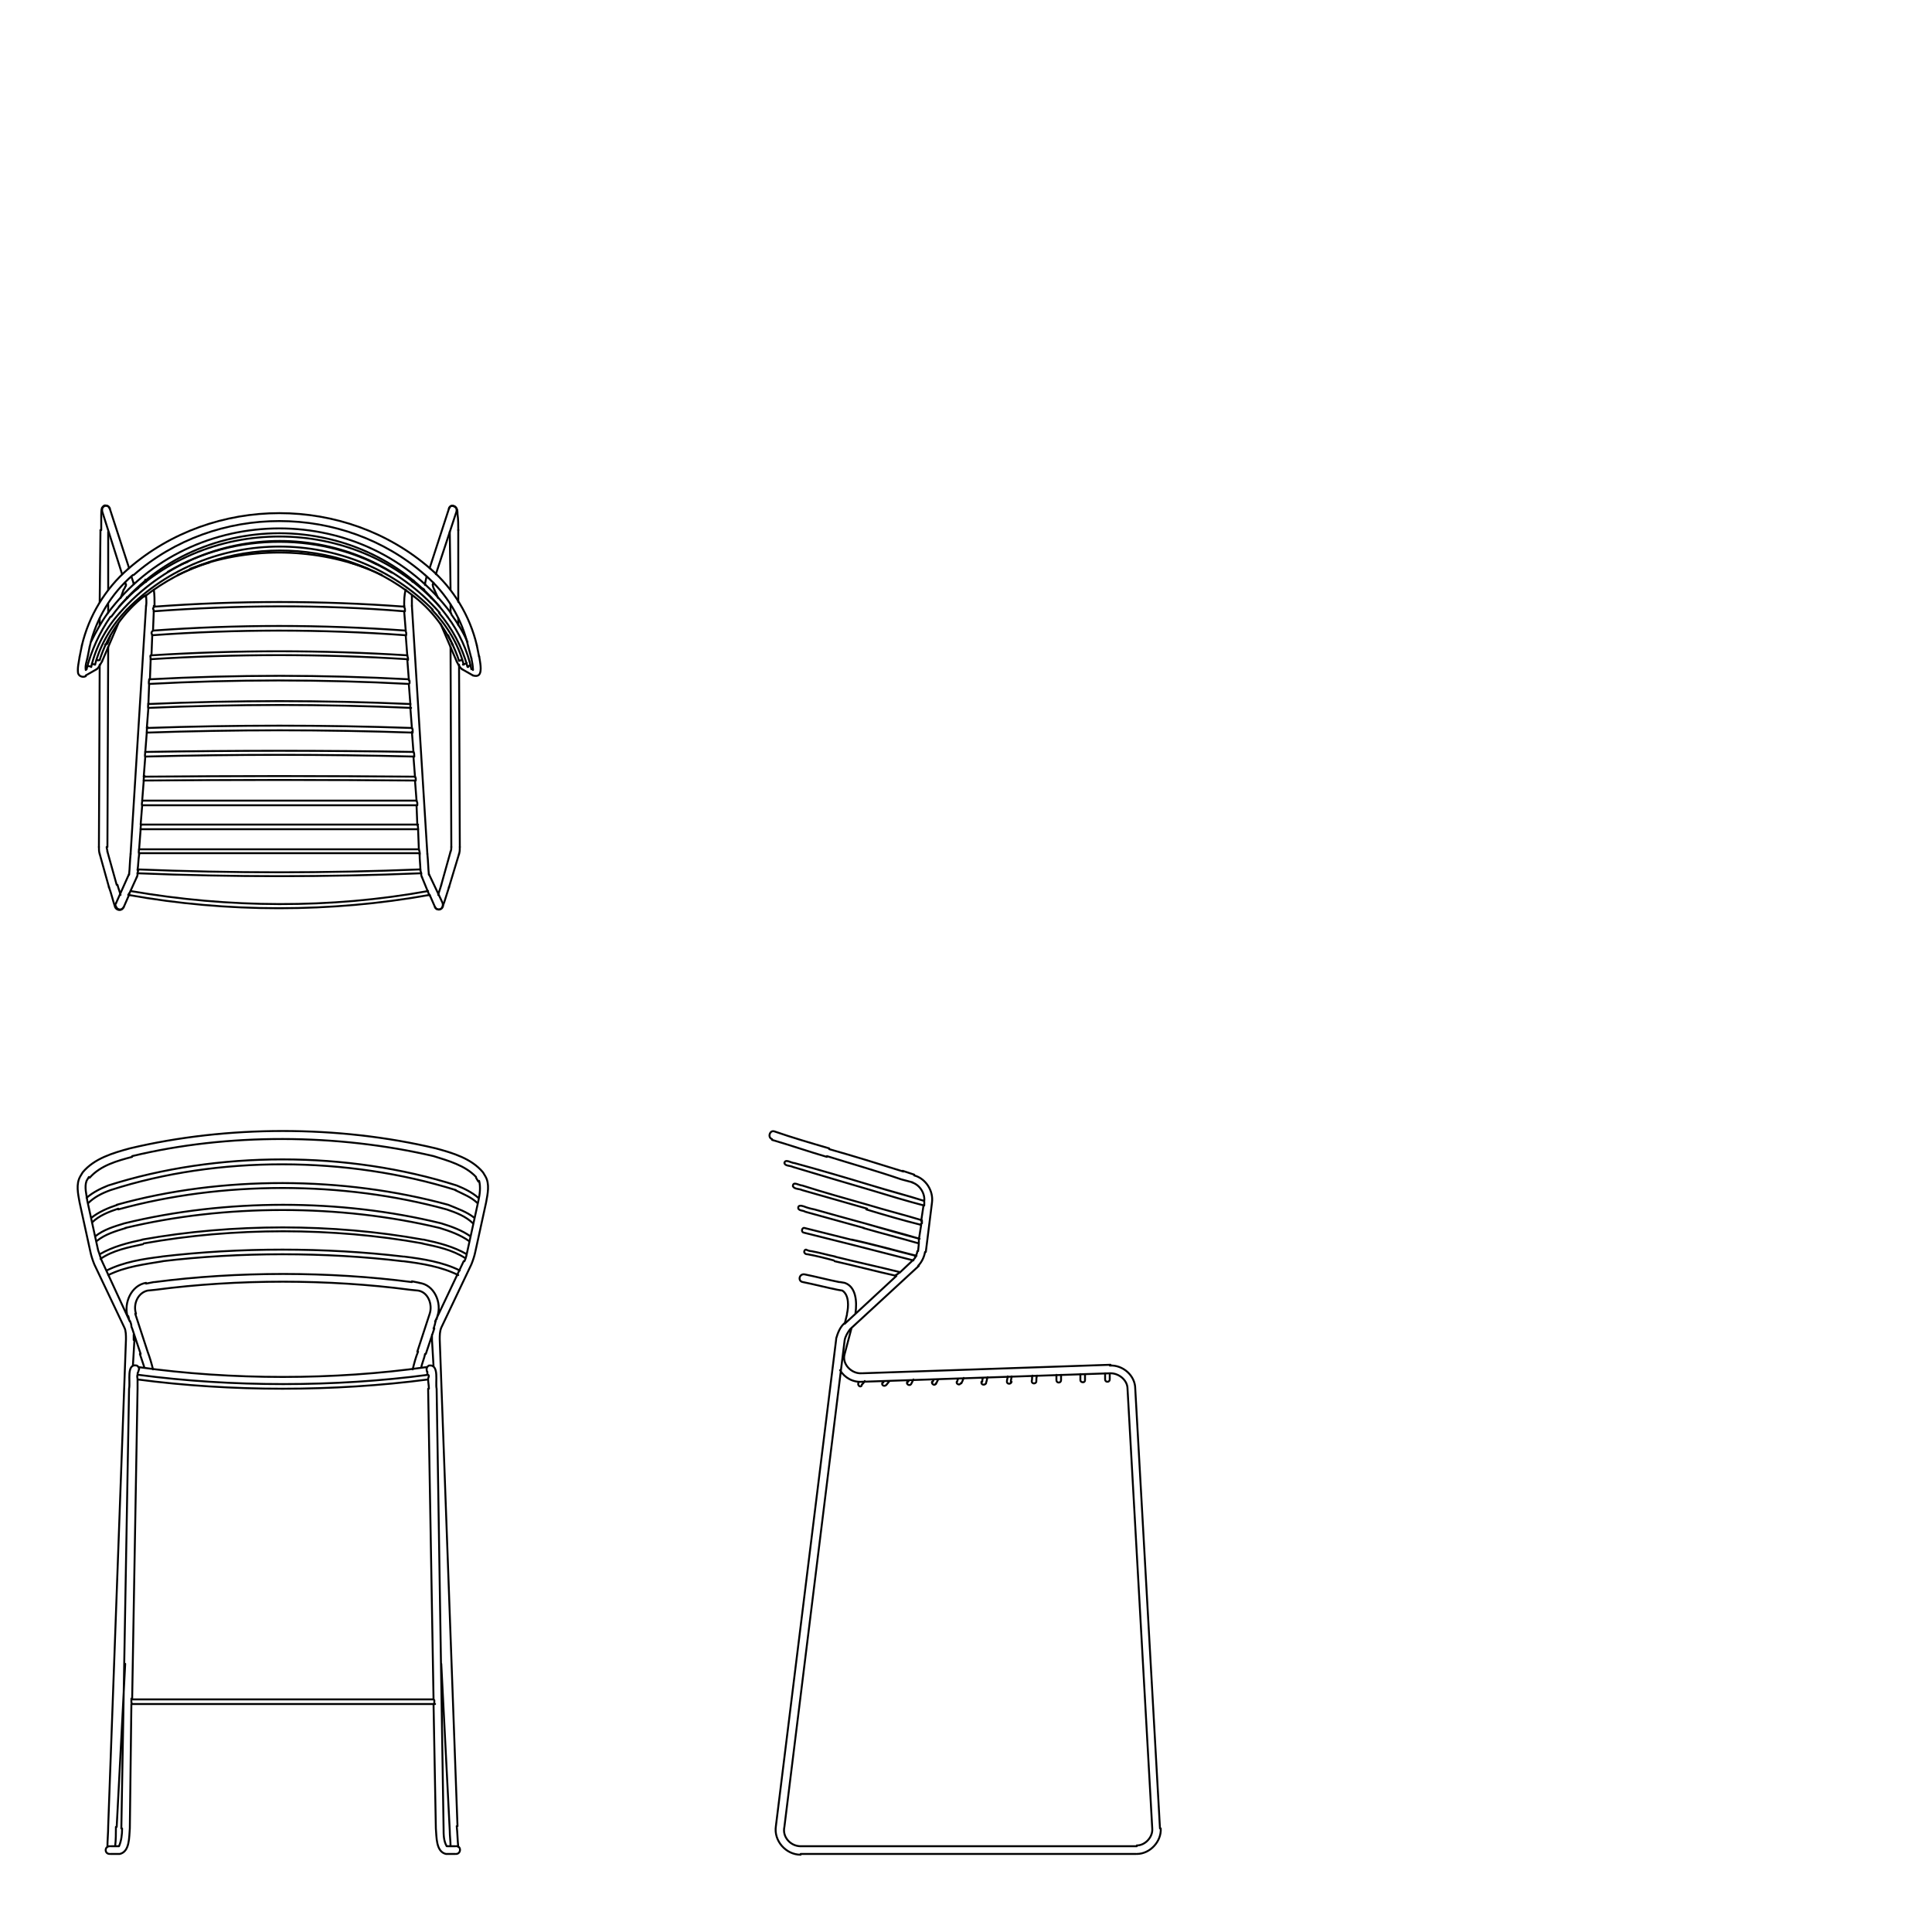 <?xml version="1.0" encoding="utf-8"?>
<!-- Generator: Adobe Illustrator 28.2.0, SVG Export Plug-In . SVG Version: 6.00 Build 0)  -->
<svg version="1.1" id="DISEGNO" xmlns="http://www.w3.org/2000/svg" xmlns:xlink="http://www.w3.org/1999/xlink" x="0px" y="0px"
	 viewBox="0 0 250 250" style="enable-background:new 0 0 250 250;" xml:space="preserve">
<style type="text/css">
	.st0{fill:none;stroke:#000000;stroke-width:0.25;stroke-linecap:round;stroke-linejoin:round;stroke-miterlimit:10;}
</style>
<g>
	<path class="st0" d="M17.9,177.5c0-0.1,0.1-0.3,0.1-0.4 M18,177.2c0-0.2-0.1-0.4-0.3-0.5 M55.2,177.2c0-0.2,0.1-0.4,0.3-0.5
		 M55.2,177c0,0.2,0,0.4,0.1,0.6 M17.8,178.5c0-0.2-0.1-0.4,0-0.6 M55.4,177.9c0.2,0.1,0,0.4,0,0.5 M56.1,171.9c0,0,0.1-0.2,0.1-0.3
		 M17.1,171.9c0,0-0.1-0.2-0.1-0.3 M54.1,174.9L54.1,174.9 M19.1,174.9L19.1,174.9 M56.2,171.6c0.1-0.2,0.1-0.5,0.2-0.7 M17,171.6
		c0-0.2-0.1-0.5-0.2-0.7 M59.1,153.4c-14.1-4.5-31-4.5-45.1,0 M14.3,154c13.9-4.5,30.7-4.4,44.7,0 M61.9,155
		c-0.8-0.7-1.8-1.2-2.8-1.6 M58.9,154c1,0.5,2.1,0.9,2.9,1.7 M14,153.4c-1,0.4-2,0.9-2.8,1.6 M11.4,155.7c0.8-0.8,1.8-1.3,2.9-1.7
		 M58,155.9c-13.5-3.7-29.3-3.8-42.9,0 M15.3,156.5c13.4-3.7,29.1-3.7,42.5,0 M61.4,157.6c-1-0.8-2.2-1.2-3.4-1.7 M57.8,156.5
		c1.2,0.4,2.5,0.9,3.4,1.8 M15.2,155.9c-1.2,0.4-2.4,0.9-3.4,1.7 M11.9,158.2c0.9-0.9,2.2-1.4,3.4-1.8 M57.1,158.3
		c-13-3.2-27.9-3.2-41,0 M16.2,158.9c12.9-3.1,27.8-3.1,40.7,0 M60.9,160c-1.1-0.8-2.5-1.3-3.8-1.7 M56.9,158.9
		c1.3,0.4,2.7,0.9,3.8,1.7 M16.1,158.3c-1.3,0.4-2.7,0.8-3.8,1.7 M12.5,160.6c1.1-0.9,2.5-1.3,3.8-1.7 M18.6,160.9
		c11.6-2.1,24.5-2.1,36.1,0 M54.7,160.4c-11.6-2.1-24.6-2.1-36.3,0 M13,162.9c1.6-1.1,3.6-1.5,5.5-1.9 M18.5,160.4
		c-1.9,0.4-3.9,0.9-5.6,1.9 M54.6,160.9c1.9,0.4,3.9,0.8,5.6,1.9 M60.4,162.3c-1.7-1-3.7-1.5-5.6-1.9 M52.2,162.6
		c-10.1-1.2-21.2-1.2-31.3,0 M21,163.2c10-1.2,21.1-1.2,31.1,0 M21,162.6c-2.5,0.3-5,0.7-7.2,1.8 M14,165c2.2-1.1,4.7-1.4,7.1-1.8
		 M59.5,164.4c-2.2-1.1-4.8-1.5-7.2-1.8 M52.2,163.2c2.4,0.3,4.9,0.7,7.1,1.8 M55.2,176.9c-12,1.7-25.2,1.7-37.3,0 M17.8,178.5
		c12.1,1.6,25.4,1.6,37.6,0 M55.4,177.9c-12.1,1.6-25.4,1.6-37.5,0 M14.9,238.9c0.1-0.8,0.1-1.7,0.1-2.5 M14,236.3
		c0,0.9-0.1,1.8-0.1,2.7 M58.2,236.9c0,0.7,0.1,1.3,0.1,2 M59.3,239c-0.1-0.9-0.1-1.8-0.2-2.7 M17.1,149.6c12.4-3,26.6-2.9,39,0
		 M56.4,148.6c-12.6-3-27-3-39.6,0 M53.3,165.9c-10.7-1.4-22.6-1.4-33.3,0 M20.1,166.9c10.6-1.4,22.4-1.4,33,0 M16.3,173.3l-2.3,63
		 M17.2,176.7l0.2-3.4 M15.1,236.4l1.1-21.1 M57.1,215.3l1.1,21.6 M55.9,173.4l0.2,3.4 M59.2,236.3l-2.3-63 M19.1,167l1-0.1
		 M19.9,165.9l-1,0.2 M54.3,166l-1-0.2 M53.1,166.9l1,0.1 M17.3,173.4c0-0.2,0-0.5,0-0.7 M16.1,171.8c0.2,0.4,0.2,1,0.2,1.5
		 M55.9,172.7c0,0.2,0,0.5,0,0.7 M56.9,173.3c0-0.5,0-1,0.2-1.5 M55.1,175.2l1.1-3.3 M56.5,170.7l0.1-0.4 M55.6,170l-1.6,4.9
		 M19.1,174.9l-1.6-4.9 M16.6,170.3l0.1,0.4 M17.1,171.9l1.1,3.3 M56.6,170.3c0.6-1.7-0.4-4.1-2.4-4.3 M54.1,167
		c1.3,0.2,1.9,1.8,1.5,3 M18.9,166c-1.9,0.3-2.9,2.6-2.4,4.3 M17.6,170c-0.4-1.2,0.2-2.7,1.5-3 M54.5,177c0.1-0.6,0.4-1.2,0.5-1.8
		 M54.1,174.9c-0.3,0.7-0.5,1.5-0.7,2.3 M18.1,175.2c0.2,0.6,0.4,1.2,0.6,1.8 M19.8,177.2c-0.2-0.8-0.4-1.5-0.7-2.3 M11.6,152.4
		c1.4-1.6,3.6-2.2,5.5-2.7 M16.8,148.6c-2.2,0.6-4.6,1.3-6.1,3.1 M56.1,149.6c1.9,0.6,4.1,1.2,5.5,2.7 M62.5,151.7
		c-1.5-1.8-3.9-2.5-6.1-3.1 M10.7,151.7l-0.3,0.5 M11.2,152.8l0.3-0.5 M61.6,152.4l0.3,0.5 M62.8,152.2l-0.3-0.5 M60,163.2l-3.7,7.8
		 M57.1,171.8l3.9-8.2 M12.2,163.6l3.9,8.2 M16.8,171l-3.6-7.8 M13.2,163.2c-0.2-0.4-0.3-0.9-0.5-1.4 M11.7,162
		c0.1,0.5,0.3,1.1,0.5,1.6 M60.5,161.8c-0.1,0.5-0.2,1-0.4,1.4 M61,163.6c0.2-0.5,0.4-1.1,0.5-1.6 M61.9,155.4l-1.4,6.4 M61.5,162
		l1.4-6.4 M10.3,155.6l1.4,6.4 M12.7,161.8l-1.4-6.4 M62,152.8c0.2,0.8,0.1,1.7-0.1,2.6 M62.9,155.6c0.2-1.1,0.5-2.4-0.1-3.4
		 M11.3,155.4c-0.1-0.8-0.4-1.8-0.1-2.6 M10.4,152.2c-0.6,1-0.3,2.3-0.1,3.4 M59,238.9C58.9,238.9,58.9,238.9,59,238.9 M58.9,239.9
		L58.9,239.9 M59,239.9c0.7,0,0.7-1.1,0-1 M14.3,238.9L14.3,238.9 M14.2,239.9L14.2,239.9L14.2,239.9 M14.2,238.9c-0.7,0-0.7,1,0,1
		 M14.3,239.9h1.2 M15.4,238.9h-1 M58.9,238.9h-1 M57.7,239.9h1.2 M17.7,176.7c-1.4-0.3-0.8,2.1-1,3 M17.8,177.9
		c0-0.1,0-0.3,0.1-0.4 M17.8,179.7c0-0.4,0-0.8,0-1.2 M56.5,179.7c-0.2-0.8,0.4-3.2-1-3 M55.4,178.5c0,0.4,0.1,0.8,0.1,1.2
		 M55.3,177.5c0,0.1,0,0.3,0,0.4 M17.1,219.9l0.7-40.2 M16.7,179.7l-1,56.9 M57.4,236.6l-0.9-56.9 M55.4,179.7l0.7,40.2 M15.8,236.6
		c0,0.8-0.1,1.6-0.4,2.3 M15.5,239.9c1.3-0.3,1.2-2.2,1.3-3.3 M57.8,238.9c-0.4-0.7-0.4-1.5-0.4-2.3 M56.4,236.6
		c0.1,1.1,0,3,1.3,3.3 M17.1,220.5L17.1,220.5L17.1,220.5l-0.1-0.2v-0.1 M17,220.2L17,220.2V220v-0.1v-0.1h0.1 M56.1,219.9
		L56.1,219.9L56.1,219.9L56.1,219.9l0.1,0.1v0.1v0.1v0.1v0.1 M56.2,220.4L56.2,220.4l-0.1,0.1l0,0 M17.1,220.5H19h1.9h1.9h2h2h1.9h2
		h2h2h2h2h2h2h2h2h1.9h2h1.9h1.9h1.9 M56.1,219.9h-1.9h-1.9h-1.9h-1.9h-1.9h-2h-2h-2h-2h-2h-2h-2h-2h-1.8h-2h-1.9h-2H21h-1.9h-1.9
		 M16.8,236.6l0.2-16.1 M56.1,220.5l0.3,16.1"/>
	<path class="st0" d="M119.6,155.5c0,0.1,0,0.3,0,0.4 M119.6,155.9c0,0,0,0.1-0.1,0.1 M119.3,158c0,0.1,0,0.2,0,0.3 M119.2,158.3
		c0,0.1,0,0.1-0.1,0.2 M118.9,160.4c0,0.1,0,0.3,0,0.4 M118.9,160.7L118.9,160.7 M118.5,162.6L118.5,162.6L118.5,162.6 M118.5,162.6
		c-0.1,0.2-0.2,0.3-0.3,0.4 M116.4,164.6l-0.1,0.1 M116.3,164.7c-0.1,0.2-0.3,0.2-0.4,0.3 M119.6,155.4c-2.2-0.7-4.6-1.3-6.8-2
		 M112.8,153.4c-3.3-1-6.7-2-10-2.9c-0.4,0-1.2-0.6-1.3,0c0.1,0.4,0.7,0.3,1.1,0.5c3.3,1,6.7,2,10.1,3 M112.7,154
		c2.3,0.7,4.6,1.4,6.9,2 M119.6,155.4c-2.2-0.7-4.5-1.3-6.8-2 M119.3,157.9c-2.3-0.7-4.7-1.3-7-2 M112.3,155.9
		c-2.8-0.8-5.7-1.6-8.5-2.5c-0.4,0-1.2-0.6-1.2,0.1c0.2,0.4,0.8,0.3,1.2,0.5c2.8,0.8,5.6,1.6,8.4,2.4 M112.1,156.5
		c2.3,0.7,4.7,1.4,7.1,2 M119.3,157.9c-2.3-0.7-4.7-1.3-7-2 M119,160.3c-2.3-0.6-4.7-1.3-7.1-2 M111.9,158.3
		c-2.2-0.6-4.4-1.2-6.5-1.8c-0.5-0.1-0.9-0.2-1.4-0.4c-0.3-0.1-0.8-0.2-0.7,0.3c0.2,0.3,0.6,0.2,0.9,0.4c2.5,0.7,5.1,1.4,7.6,2.1
		 M111.7,158.9c2.4,0.7,4.8,1.3,7.2,2 M119,160.3c-2.3-0.7-4.7-1.3-7.1-2 M118.6,162.5c-2.8-0.7-5.6-1.5-8.4-2.1 M110.1,160.4
		c-2-0.5-4-1-6-1.5l0,0c-0.3-0.1-0.5,0.5-0.1,0.6l0,0c2,0.5,4,1,6,1.5 M118.5,162.5c-2.8-0.7-5.6-1.5-8.4-2.1 M110,161
		c2.7,0.7,5.5,1.4,8.2,2.1 M116.4,164.6c-2.8-0.7-5.6-1.3-8.4-2 M108.1,162.6c-1-0.2-2-0.5-3.1-0.7c-0.2,0-0.5-0.1-0.7-0.2
		c-0.2,0-0.3,0.3-0.2,0.4c0.1,0.2,0.3,0.2,0.4,0.2c1.1,0.2,2.3,0.5,3.4,0.8 M108,163.2c2.7,0.6,5.3,1.3,8,1.9 M111.1,178.8
		C111.1,178.8,111.1,178.9,111.1,178.8 M111.5,179.2c0.1-0.1,0.3-0.3,0.4-0.5 M111.1,178.9c-0.2,0.3,0.2,0.7,0.4,0.4 M114.7,179.2
		c0.1-0.1,0.3-0.4,0.4-0.5 M114.4,178.7c0,0-0.1,0.1-0.1,0.2 M114.2,178.9c-0.2,0.3,0.2,0.6,0.5,0.3 M117.6,178.6
		c0,0.1-0.1,0.2-0.2,0.3 M117.9,179.1c0.1-0.2,0.2-0.4,0.3-0.6 M117.4,178.8c-0.2,0.3,0.3,0.6,0.5,0.3 M121.1,179.1
		c0.1-0.2,0.2-0.4,0.3-0.6 M120.8,178.5c0,0.1-0.1,0.3-0.2,0.4 M120.6,178.8c-0.1,0.3,0.4,0.6,0.5,0.2 M124.4,179
		c0.1-0.2,0.2-0.4,0.3-0.7 M124,178.4c-0.1,0.1-0.1,0.3-0.2,0.5 M123.8,178.8c-0.1,0.3,0.4,0.5,0.5,0.2 M127.2,178.3
		c-0.1,0.2-0.1,0.4-0.1,0.5 M127.6,178.9c0.1-0.2,0.1-0.5,0.2-0.7 M127,178.8c-0.1,0.4,0.4,0.5,0.6,0.2 M130.8,178.8
		c0-0.2,0.1-0.5,0.1-0.7 M130.4,178.1c0,0.2-0.1,0.4-0.1,0.6 M130.3,178.7c-0.1,0.4,0.5,0.5,0.6,0.1 M133.6,178
		c-0.1,0.2,0,0.5-0.1,0.7 M134.1,178.7c0-0.2,0-0.5,0.1-0.7 M133.5,178.7c0,0.4,0.5,0.4,0.6,0.1 M137.3,178.6c0-0.2,0-0.5,0-0.7
		 M136.7,177.9c0,0.2,0,0.5,0,0.7 M136.7,178.6c0,0.4,0.6,0.4,0.6,0 M139.8,177.8c0,0.2,0,0.5,0,0.8 M140.4,178.6c0-0.2,0-0.5,0-0.8
		 M139.8,178.6c0,0.3,0.6,0.4,0.6,0 M143,177.7c0,0.2,0,0.5,0,0.8 M143.6,178.5c0-0.3,0-0.5,0-0.8 M143,178.5c0,0.4,0.6,0.4,0.6,0
		 M103.9,165.9c1.5,0.3,3,0.7,4.5,1 M108.6,165.9c-1.5-0.3-3-0.7-4.5-1 M104.1,164.9c-0.7-0.1-0.9,0.9-0.2,1 M109.3,166l-0.6-0.1
		 M108.4,166.9l0.6,0.1 M108.7,177.3c0.6,1,1.7,1.6,2.9,1.5 M111.5,177.7c-1.3,0.1-2.6-1.2-2.2-2.5 M143.7,176.6l-32.1,1.1
		 M111.6,178.8l32.1-1.1 M143.7,177.7c1.1,0,2.2,0.9,2.2,2 M146.9,179.7c0-1.7-1.6-3.1-3.3-3 M107.3,148.6c-2.4-0.7-4.8-1.4-7.1-2.2
		 M99.9,147.5c2.4,0.7,4.7,1.5,7.1,2.2 M100.2,146.4c-0.6-0.2-0.9,0.8-0.3,1 M109.3,175.2l0.9-3.4 M109.6,170.1l-0.3,1.2 M109,167
		c0.9,0.6,0.8,2.1,0.6,3 M110.7,169.9c0.2-1.4,0.1-3.4-1.4-3.9 M109.3,173.4c0.1-0.5,0.4-1,0.7-1.4 M109.3,171.2
		c-0.6,0.5-0.9,1.3-1.1,2 M150.1,236.6l-3.2-56.9 M145.9,179.7l3.2,56.9 M149.1,236.6c0.1,1.1-0.9,2.2-2,2.2 M147.1,239.9
		c1.7,0,3.2-1.6,3.1-3.3 M108.2,173.3l-7.8,63 M101.5,236.4l7.8-63 M103.6,238.9c-1.3,0-2.4-1.2-2.1-2.5 M100.4,236.3
		c-0.3,1.9,1.3,3.7,3.2,3.7 M142.8,239.9h4.2 M147.1,238.9h-4.3 M103.6,239.9h38.6 M142.1,238.9h-38.6 M142.8,238.9
		c-0.2,0-0.5,0-0.7,0 M142.1,239.9c0.2,0,0.5,0,0.7,0 M116,165.1l-6.7,6.2 M118.1,163.1l-1.7,1.6 M110,172l8.9-8.2 M118.8,163.8
		c0.5-0.5,0.8-1.2,0.9-1.8 M118.2,163L118.2,163 M118.7,161.9c0,0.2-0.1,0.5-0.3,0.7 M116.9,151.6c-3.2-1-6.4-2-9.6-2.9 M107,149.6
		c3.2,1,6.4,1.9,9.6,3 M116.6,152.6l1.5,0.4 M118.3,152l-1.5-0.5 M118.9,160.9l-0.1,1 M119.2,158.5l-0.3,1.9 M119.5,156l-0.3,2
		 M119.6,155.4L119.6,155.4 M119.8,162l0.8-6.4 M120.6,155.6c0.2-1.5-0.8-3.1-2.3-3.5 M118,153c1,0.3,1.7,1.4,1.6,2.4"/>
	<g>
		<path class="st0" d="M56.3,117.4c0.2,0.4,0.8,0.4,1-0.1"/>
		<path class="st0" d="M57.3,116.9c0,0.1,0,0.2,0,0.4"/>
		<path class="st0" d="M16,117.4c-0.2,0.4-0.8,0.4-1-0.1"/>
		<path class="st0" d="M15,116.9c-0.1,0.1-0.1,0.2,0,0.4"/>
		<line class="st0" x1="19.9" y1="78.4" x2="20" y2="78.4"/>
		<line class="st0" x1="52.3" y1="78.4" x2="52.3" y2="78.4"/>
		<path class="st0" d="M13.2,66.1c0,0,0-0.1,0-0.2"/>
		<path class="st0" d="M14.2,65.8c-0.2-0.6-1-0.4-1,0.2"/>
		<path class="st0" d="M59.1,66.1c0,0,0-0.1,0-0.2"/>
		<path class="st0" d="M58.1,65.8c0.2-0.6,1-0.4,1,0.2"/>
		<path class="st0" d="M18.7,75.2c0,0,0.1,0.1,0.2,0.1"/>
		<path class="st0" d="M53.6,75.2c0,0-0.1,0-0.2,0.1"/>
		<path class="st0" d="M11.2,86.6L11.2,86.6L11.2,86.6"/>
		<path class="st0" d="M61.2,86.6C61.2,86.6,61.1,86.6,61.2,86.6L61.2,86.6"/>
		<path class="st0" d="M11.8,86.3L11.8,86.3L11.8,86.3c-0.1-0.1-0.3-0.1-0.4-0.1"/>
		<path class="st0" d="M60.9,86.1c-0.1,0-0.2,0.1-0.4,0.1"/>
		<path class="st0" d="M60.6,86.3C60.6,86.3,60.5,86.3,60.6,86.3"/>
		<path class="st0" d="M12.3,86L12.3,86L12.3,86c-0.1,0-0.3-0.1-0.4-0.1"/>
		<path class="st0" d="M60.4,85.8L60.4,85.8"/>
		<path class="st0" d="M60.2,85.9c-0.1,0-0.2,0.1-0.3,0.1l0,0"/>
		<path class="st0" d="M12.9,85.4L12.9,85.4L12.9,85.4c-0.2,0.1-0.3,0-0.4,0"/>
		<path class="st0" d="M59.8,85.4c-0.1,0-0.3,0.1-0.4,0.1l0,0"/>
		<path class="st0" d="M13.8,83.3c0,0.1-0.1,0.1-0.2,0.1"/>
		<polyline class="st0" points="58.6,83.4 58.6,83.4 58.5,83.4 58.5,83.3 		"/>
		<path class="st0" d="M16.6,115.8L16.6,115.8c0,0,0.1-0.1,0.1-0.2"/>
		<path class="st0" d="M55.5,115.7c0,0.1,0.1,0.1,0.1,0.2"/>
		<path class="st0" d="M19.9,79.1L19.9,79.1c0-0.1,0-0.2-0.1-0.3c0-0.1,0.1-0.2,0.1-0.3"/>
		<path class="st0" d="M52.3,78.5L52.3,78.5c0,0.1,0.1,0.2,0.1,0.3s0,0.2,0,0.3"/>
		<path class="st0" d="M19.7,82.2L19.7,82.2c0-0.1-0.1-0.2-0.1-0.3s0.1-0.2,0.1-0.2"/>
		<path class="st0" d="M52.5,81.7L52.5,81.7L52.5,81.7c0.1,0.2,0.1,0.4,0,0.6"/>
		<path class="st0" d="M19.5,85.3c0-0.2-0.1-0.4,0-0.5l0,0"/>
		<path class="st0" d="M52.7,84.8c0,0.1,0.1,0.3,0.1,0.4c0,0.1,0,0.1,0,0.2"/>
		<path class="st0" d="M52.9,87.9c0,0.1,0,0.2,0.1,0.2c0,0.1,0,0.2,0,0.3"/>
		<path class="st0" d="M19.3,88.5c-0.1-0.2,0-0.4,0-0.6"/>
		<path class="st0" d="M19.2,91.6c-0.1-0.2,0-0.4,0-0.6"/>
		<path class="st0" d="M53.1,91.1L53.1,91.1c0,0.1,0,0.2,0,0.3s0,0.2,0,0.3"/>
		<path class="st0" d="M53.3,94.2c0,0.1,0.1,0.1,0.1,0.2c0,0.1,0,0.2,0,0.3"/>
		<path class="st0" d="M19,94.7L19,94.7c0-0.1,0-0.2,0-0.3s0.1-0.2,0.1-0.3"/>
		<path class="st0" d="M18.8,97.9c-0.1-0.2,0-0.4,0-0.6"/>
		<path class="st0" d="M53.5,97.3L53.5,97.3L53.5,97.3c0.1,0.1,0.1,0.3,0.1,0.4s0,0.1,0,0.2"/>
		<path class="st0" d="M18.6,101c0-0.1,0-0.2,0-0.3c0-0.1,0.1-0.2,0.1-0.3"/>
		<path class="st0" d="M53.7,100.5c0,0.1,0.1,0.1,0.1,0.2s0,0.2,0,0.3"/>
		<path class="st0" d="M18.4,104.2c-0.1-0.2,0-0.4,0-0.5l0,0"/>
		<path class="st0" d="M53.9,103.6c0,0.1,0.1,0.2,0.1,0.3c0,0.1,0,0.2,0,0.3"/>
		<path class="st0" d="M18.2,107.3L18.2,107.3c0-0.1,0-0.1,0-0.2s0-0.3,0.1-0.4"/>
		<path class="st0" d="M54,106.7c0.1,0.2,0.1,0.4,0.1,0.6"/>
		<path class="st0" d="M18,110.4c-0.1-0.2,0-0.4,0-0.5l0,0"/>
		<path class="st0" d="M54.2,109.9L54.2,109.9c0,0.1,0.1,0.2,0.1,0.4c0,0.1,0,0.1,0,0.2"/>
		<path class="st0" d="M54.4,112.6L54.4,112.6c0,0.1,0.1,0.3,0.1,0.4l0,0"/>
		<path class="st0" d="M17.8,113L17.8,113c0-0.2,0.1-0.3,0.1-0.4"/>
		<line class="st0" x1="14.1" y1="114.8" x2="14.1" y2="114.8"/>
		<line class="st0" x1="58.1" y1="114.8" x2="58.1" y2="114.8"/>
		<line class="st0" x1="59.3" y1="68.6" x2="59.3" y2="68.6"/>
		<line class="st0" x1="13" y1="68.6" x2="13" y2="68.6"/>
		<path class="st0" d="M13.9,79.4c-0.8,1.1-1.5,2.4-2.1,3.6"/>
		<path class="st0" d="M11.2,86.6c0.6-2.4,1.7-4.8,3.1-6.8"/>
		<path class="st0" d="M60.5,83.1c-0.5-1.2-1.3-2.5-2.1-3.6"/>
		<path class="st0" d="M57.9,79.8c1.5,2,2.6,4.4,3.1,6.8"/>
		<path class="st0" d="M58.4,79.4c-10.9-14.7-33.6-14.7-44.5,0"/>
		<path class="st0" d="M14.4,79.8c10.6-14.4,32.9-14.4,43.5,0"/>
		<path class="st0" d="M11.8,86.3c0.6-2.6,1.9-5,3.7-7"/>
		<path class="st0" d="M56.8,79.3c1.7,2,3,4.4,3.7,7"/>
		<path class="st0" d="M56.9,78.5c-10.9-12.1-30.6-12.1-41.5,0"/>
		<path class="st0" d="M15.5,79.3c10.8-12.4,30.6-12.4,41.4,0"/>
		<path class="st0" d="M12.3,86c0.7-2.7,2.2-5.1,4.1-7.1"/>
		<path class="st0" d="M55.9,78.9c1.9,2,3.4,4.4,4.1,7.1"/>
		<path class="st0" d="M50.7,74.1c-8.7-5.3-20.3-5.3-29-0.1"/>
		<path class="st0" d="M16.4,78.9C27.1,68,45.2,68,56,78.9"/>
		<path class="st0" d="M12.9,85.4c1-3.2,3.1-6.2,5.8-8.3"/>
		<path class="st0" d="M53.6,77.2c2.7,2.1,4.7,5,5.8,8.3"/>
		<path class="st0" d="M18.7,77.2c10.1-7.9,24.9-8,34.9,0"/>
		<path class="st0" d="M13.9,83.3c0.1-0.3,0.3-0.8,0.4-1.1"/>
		<path class="st0" d="M58,82.2c0.1,0.3,0.4,0.8,0.5,1.1"/>
		<path class="st0" d="M24.6,73.6c7.3-2.8,15.7-2.8,23,0"/>
		<path class="st0" d="M16.6,115.8c12.8,2.3,26.2,2.3,39,0"/>
		<path class="st0" d="M55.4,115.3c-12.7,2.3-25.8,2.2-38.5,0"/>
		<path class="st0" d="M19.9,79.1c10.7-0.8,21.7-0.9,32.4,0"/>
		<path class="st0" d="M52.3,78.5c-10.7-0.8-21.6-0.8-32.3,0"/>
		<path class="st0" d="M52.5,81.6c-10.9-0.8-21.9-0.8-32.7,0"/>
		<path class="st0" d="M19.7,82.2c10.9-0.8,21.9-0.8,32.8,0"/>
		<path class="st0" d="M19.5,85.3c11-0.7,22.2-0.7,33.2,0"/>
		<path class="st0" d="M52.7,84.8c-11-0.7-22.1-0.7-33.1,0"/>
		<path class="st0" d="M52.9,87.9c-11.1-0.6-22.4-0.6-33.5,0"/>
		<path class="st0" d="M19.3,88.5c11.1-0.6,22.4-0.6,33.6,0"/>
		<path class="st0" d="M53.1,91.1c-11.3-0.5-22.6-0.5-33.9,0"/>
		<path class="st0" d="M19.2,91.6c11.3-0.5,22.7-0.5,34,0"/>
		<path class="st0" d="M19,94.8c11.4-0.4,23-0.4,34.4,0"/>
		<path class="st0" d="M53.3,94.2c-11.4-0.4-22.9-0.4-34.3,0"/>
		<path class="st0" d="M53.5,97.3c-11.5-0.2-23.2-0.2-34.7,0"/>
		<path class="st0" d="M18.8,97.9c11.5-0.3,23.2-0.3,34.8,0"/>
		<path class="st0" d="M18.6,101c11.7-0.1,23.5-0.1,35.1,0"/>
		<path class="st0" d="M53.7,100.5c-11.7-0.1-23.4-0.1-35.1,0"/>
		<path class="st0" d="M53.9,103.6c-11.8,0-23.7,0-35.5,0"/>
		<path class="st0" d="M18.4,104.2c11.8,0,23.7,0,35.5,0"/>
		<path class="st0" d="M18.2,107.3c11.9,0,24,0,35.9,0"/>
		<path class="st0" d="M54.1,106.7c-11.9,0-23.9,0-35.8,0"/>
		<path class="st0" d="M18,110.4c12.1,0,24.2,0,36.3,0"/>
		<path class="st0" d="M54.2,109.9c-12,0-24.2,0-36.2,0"/>
		<path class="st0" d="M17.8,113c12.2,0.5,24.5,0.5,36.7,0"/>
		<path class="st0" d="M54.4,112.5c-12.1,0.5-24.4,0.5-36.6,0"/>
		<path class="st0" d="M59.4,110.5c0.1-0.3,0.1-0.6,0.1-0.9"/>
		<path class="st0" d="M58.4,109.6c0,0.2,0,0.4-0.1,0.6"/>
		<path class="st0" d="M12.8,109.6c0,0.3,0,0.6,0.1,0.9"/>
		<path class="st0" d="M13.9,110.2c0-0.2-0.1-0.4-0.1-0.6"/>
		<line class="st0" x1="12.9" y1="110.5" x2="14.1" y2="114.8"/>
		<line class="st0" x1="15.1" y1="114.5" x2="13.9" y2="110.2"/>
		<line class="st0" x1="12.9" y1="86" x2="12.8" y2="109.6"/>
		<line class="st0" x1="12.9" y1="80" x2="12.9" y2="80.9"/>
		<line class="st0" x1="13" y1="68.6" x2="12.9" y2="77.9"/>
		<line class="st0" x1="14" y1="76.3" x2="14" y2="68.8"/>
		<line class="st0" x1="14" y1="79.3" x2="14" y2="78.2"/>
		<line class="st0" x1="13.9" y1="109.6" x2="14" y2="83.7"/>
		<line class="st0" x1="58.3" y1="110.2" x2="57.1" y2="114.5"/>
		<line class="st0" x1="58.1" y1="114.8" x2="59.4" y2="110.5"/>
		<line class="st0" x1="58.3" y1="83.7" x2="58.4" y2="109.6"/>
		<line class="st0" x1="58.3" y1="78.2" x2="58.3" y2="79.3"/>
		<line class="st0" x1="58.2" y1="68.8" x2="58.3" y2="76.3"/>
		<line class="st0" x1="59.3" y1="77.9" x2="59.3" y2="68.6"/>
		<line class="st0" x1="59.3" y1="80.9" x2="59.3" y2="80"/>
		<line class="st0" x1="59.5" y1="109.6" x2="59.4" y2="86"/>
		<path class="st0" d="M15.6,115.8c-0.1-0.4-0.3-0.9-0.4-1.3"/>
		<path class="st0" d="M14.1,114.8c0.3,0.8,0.5,1.7,0.8,2.6c0.2,0.4,0.8,0.5,1,0.1"/>
		<path class="st0" d="M57.1,114.5c-0.1,0.4-0.3,0.9-0.4,1.3"/>
		<path class="st0" d="M56.3,117.4c0.1,0.2,0.3,0.3,0.5,0.3c0.1,0,0.3-0.1,0.4-0.2c0.1-0.3,0.2-0.5,0.3-0.8c0.2-0.6,0.4-1.3,0.6-1.9
			"/>
		<path class="st0" d="M59.3,68.6c0-0.7,0-1.4-0.1-2.1c0-0.3,0-0.6-0.2-0.8c-0.2-0.2-0.5-0.3-0.7-0.2c-0.1,0.1-0.2,0.2-0.2,0.3"/>
		<path class="st0" d="M14.2,65.8c-0.1-0.3-0.4-0.4-0.6-0.4c-0.2,0-0.3,0.2-0.4,0.3c-0.1,0.3-0.1,0.7-0.1,1c0,0.6,0,1.3,0,1.9"/>
		<line class="st0" x1="57.3" y1="116.9" x2="55.5" y2="113.1"/>
		<line class="st0" x1="55.6" y1="115.8" x2="56.3" y2="117.4"/>
		<line class="st0" x1="54.6" y1="113.5" x2="55.5" y2="115.7"/>
		<line class="st0" x1="16.7" y1="115.7" x2="17.7" y2="113.5"/>
		<line class="st0" x1="16" y1="117.4" x2="16.7" y2="115.8"/>
		<line class="st0" x1="16.7" y1="113.1" x2="15" y2="116.9"/>
		<line class="st0" x1="55.3" y1="110.5" x2="53.3" y2="78.4"/>
		<line class="st0" x1="54.3" y1="110.4" x2="54.3" y2="110.6"/>
		<line class="st0" x1="54.1" y1="107.3" x2="54.2" y2="109.9"/>
		<line class="st0" x1="53.9" y1="104.2" x2="54" y2="106.7"/>
		<line class="st0" x1="53.7" y1="101" x2="53.9" y2="103.6"/>
		<line class="st0" x1="53.5" y1="97.9" x2="53.7" y2="100.5"/>
		<line class="st0" x1="53.3" y1="94.7" x2="53.5" y2="97.3"/>
		<line class="st0" x1="53.1" y1="91.6" x2="53.3" y2="94.2"/>
		<line class="st0" x1="52.9" y1="88.5" x2="53.1" y2="91.1"/>
		<line class="st0" x1="52.7" y1="85.3" x2="52.9" y2="87.9"/>
		<line class="st0" x1="52.5" y1="82.2" x2="52.7" y2="84.8"/>
		<line class="st0" x1="52.3" y1="79.1" x2="52.5" y2="81.6"/>
		<line class="st0" x1="52.3" y1="78.4" x2="52.3" y2="78.5"/>
		<line class="st0" x1="20" y1="78.5" x2="20" y2="78.4"/>
		<line class="st0" x1="19.8" y1="81.6" x2="19.9" y2="79.1"/>
		<line class="st0" x1="19.6" y1="84.8" x2="19.7" y2="82.2"/>
		<line class="st0" x1="19.4" y1="87.9" x2="19.5" y2="85.3"/>
		<line class="st0" x1="19.2" y1="91.1" x2="19.3" y2="88.5"/>
		<line class="st0" x1="19" y1="94.2" x2="19.2" y2="91.6"/>
		<line class="st0" x1="18.8" y1="97.3" x2="19" y2="94.7"/>
		<line class="st0" x1="18.6" y1="100.5" x2="18.8" y2="97.9"/>
		<line class="st0" x1="18.4" y1="103.6" x2="18.6" y2="101"/>
		<line class="st0" x1="18.2" y1="106.7" x2="18.4" y2="104.2"/>
		<line class="st0" x1="18" y1="109.9" x2="18.2" y2="107.3"/>
		<line class="st0" x1="18" y1="110.6" x2="18" y2="110.4"/>
		<line class="st0" x1="18.9" y1="78.4" x2="16.9" y2="110.5"/>
		<path class="st0" d="M55.5,113.2L55.5,113.2c-0.1-0.9-0.1-1.8-0.2-2.7"/>
		<path class="st0" d="M54.5,113c0,0.2,0,0.3,0.1,0.5"/>
		<path class="st0" d="M54.3,110.6c0,0.7,0.1,1.4,0.1,2"/>
		<path class="st0" d="M16.9,110.5c-0.1,0.9-0.1,1.8-0.2,2.7"/>
		<path class="st0" d="M17.8,112.6c0.1-0.7,0.1-1.4,0.2-2"/>
		<path class="st0" d="M17.7,113.5c0.1-0.2,0.1-0.3,0.1-0.5"/>
		<path class="st0" d="M18.9,77c0,0.4,0.1,0.9,0,1.4"/>
		<path class="st0" d="M19,75.1c-0.1,0-0.2,0-0.2-0.1"/>
		<path class="st0" d="M20,78.4c0-0.7,0-1.5-0.1-2.1"/>
		<path class="st0" d="M53.3,78.4c0-0.5,0-0.9,0-1.4l0,0"/>
		<path class="st0" d="M52.5,76.3c-0.2,0.7-0.2,1.4-0.2,2.1"/>
		<path class="st0" d="M53.5,75.1c-0.1,0-0.2,0-0.2,0.1"/>
		<line class="st0" x1="16.7" y1="73.5" x2="14.2" y2="65.8"/>
		<line class="st0" x1="17.3" y1="75.5" x2="17" y2="74.6"/>
		<line class="st0" x1="16.2" y1="75.4" x2="16.3" y2="75.7"/>
		<line class="st0" x1="13.2" y1="66.1" x2="15.8" y2="74.3"/>
		<line class="st0" x1="56.4" y1="74.3" x2="59.1" y2="66.1"/>
		<line class="st0" x1="56" y1="75.7" x2="56.1" y2="75.4"/>
		<line class="st0" x1="55.2" y1="74.6" x2="55" y2="75.5"/>
		<line class="st0" x1="58.1" y1="65.8" x2="55.6" y2="73.5"/>
		<path class="st0" d="M16.3,75.6L16.3,75.6L16.3,75.6c0,0.2,0,0.3-0.1,0.3c0,0.1-0.1,0.3-0.2,0.4"/>
		<path class="st0" d="M17.3,75.6c0,0,0-0.1,0-0.2"/>
		<path class="st0" d="M56.2,76.3c-0.1-0.2-0.2-0.4-0.2-0.7l0,0"/>
		<path class="st0" d="M55,75.5c0,0,0,0.1,0,0.2"/>
		<path class="st0" d="M17.9,76.1c-0.1,0.1-0.3,0.2-0.4,0.3"/>
		<line class="st0" x1="16.4" y1="77.3" x2="16.5" y2="77.4"/>
		<path class="st0" d="M54.9,76.3c-0.1-0.1-0.3-0.2-0.4-0.2"/>
		<polyline class="st0" points="55.8,77.4 55.8,77.4 55.8,77.3 		"/>
		<line class="st0" x1="24.3" y1="72.7" x2="23.5" y2="73"/>
		<polyline class="st0" points="48.7,73 48.7,73 48.1,72.7 		"/>
		<path class="st0" d="M45.3,72.8c1.3,0.4,2.8,1,4.1,1.6"/>
		<path class="st0" d="M23,74.4c1.3-0.6,2.7-1.2,4.1-1.6"/>
		<line class="st0" x1="56.7" y1="77.4" x2="56.2" y2="76.3"/>
		<line class="st0" x1="57" y1="80.7" x2="59.1" y2="85.6"/>
		<line class="st0" x1="13.2" y1="85.6" x2="15.3" y2="80.7"/>
		<line class="st0" x1="16" y1="76.3" x2="15.6" y2="77.4"/>
		<path class="st0" d="M59.1,85.6c0.2,0.4,0.4,0.8,0.7,1"/>
		<path class="st0" d="M12.5,86.6c0.3-0.2,0.5-0.7,0.7-1"/>
		<line class="st0" x1="11.1" y1="87.4" x2="12.5" y2="86.6"/>
		<line class="st0" x1="59.8" y1="86.6" x2="61.2" y2="87.4"/>
		<path class="st0" d="M11.1,86.7L11.1,86.7c-0.1-0.5,0.1-1.1,0.2-1.5"/>
		<path class="st0" d="M10.3,85c-0.1,0.7-0.3,1.4-0.2,2.1c0.1,0.4,0.6,0.6,1,0.4"/>
		<path class="st0" d="M61,85.2c0.1,0.5,0.2,1,0.2,1.5"/>
		<path class="st0" d="M61.2,87.4c0.3,0.1,0.6,0.1,0.8-0.1c0.4-0.5,0.1-1.7,0-2.4"/>
		<line class="st0" x1="60.6" y1="83.7" x2="61" y2="85.2"/>
		<line class="st0" x1="62" y1="85" x2="61.7" y2="83.5"/>
		<line class="st0" x1="10.6" y1="83.5" x2="10.3" y2="85"/>
		<line class="st0" x1="11.3" y1="85.2" x2="11.6" y2="83.7"/>
		<path class="st0" d="M55,74.4c2.8,2.4,4.8,5.7,5.6,9.3"/>
		<path class="st0" d="M61.7,83.5c-0.9-3.8-3-7.3-6-9.9"/>
		<path class="st0" d="M11.6,83.7c0.8-3.6,2.8-6.9,5.6-9.3"/>
		<path class="st0" d="M16.6,73.6c-3,2.6-5.1,6.1-6,9.9"/>
		<path class="st0" d="M17.3,74.4c10.6-9.3,27.1-9.3,37.7,0"/>
		<path class="st0" d="M55.7,73.6c-11-9.6-28.1-9.6-39.1,0"/>
	</g>
</g>
</svg>

